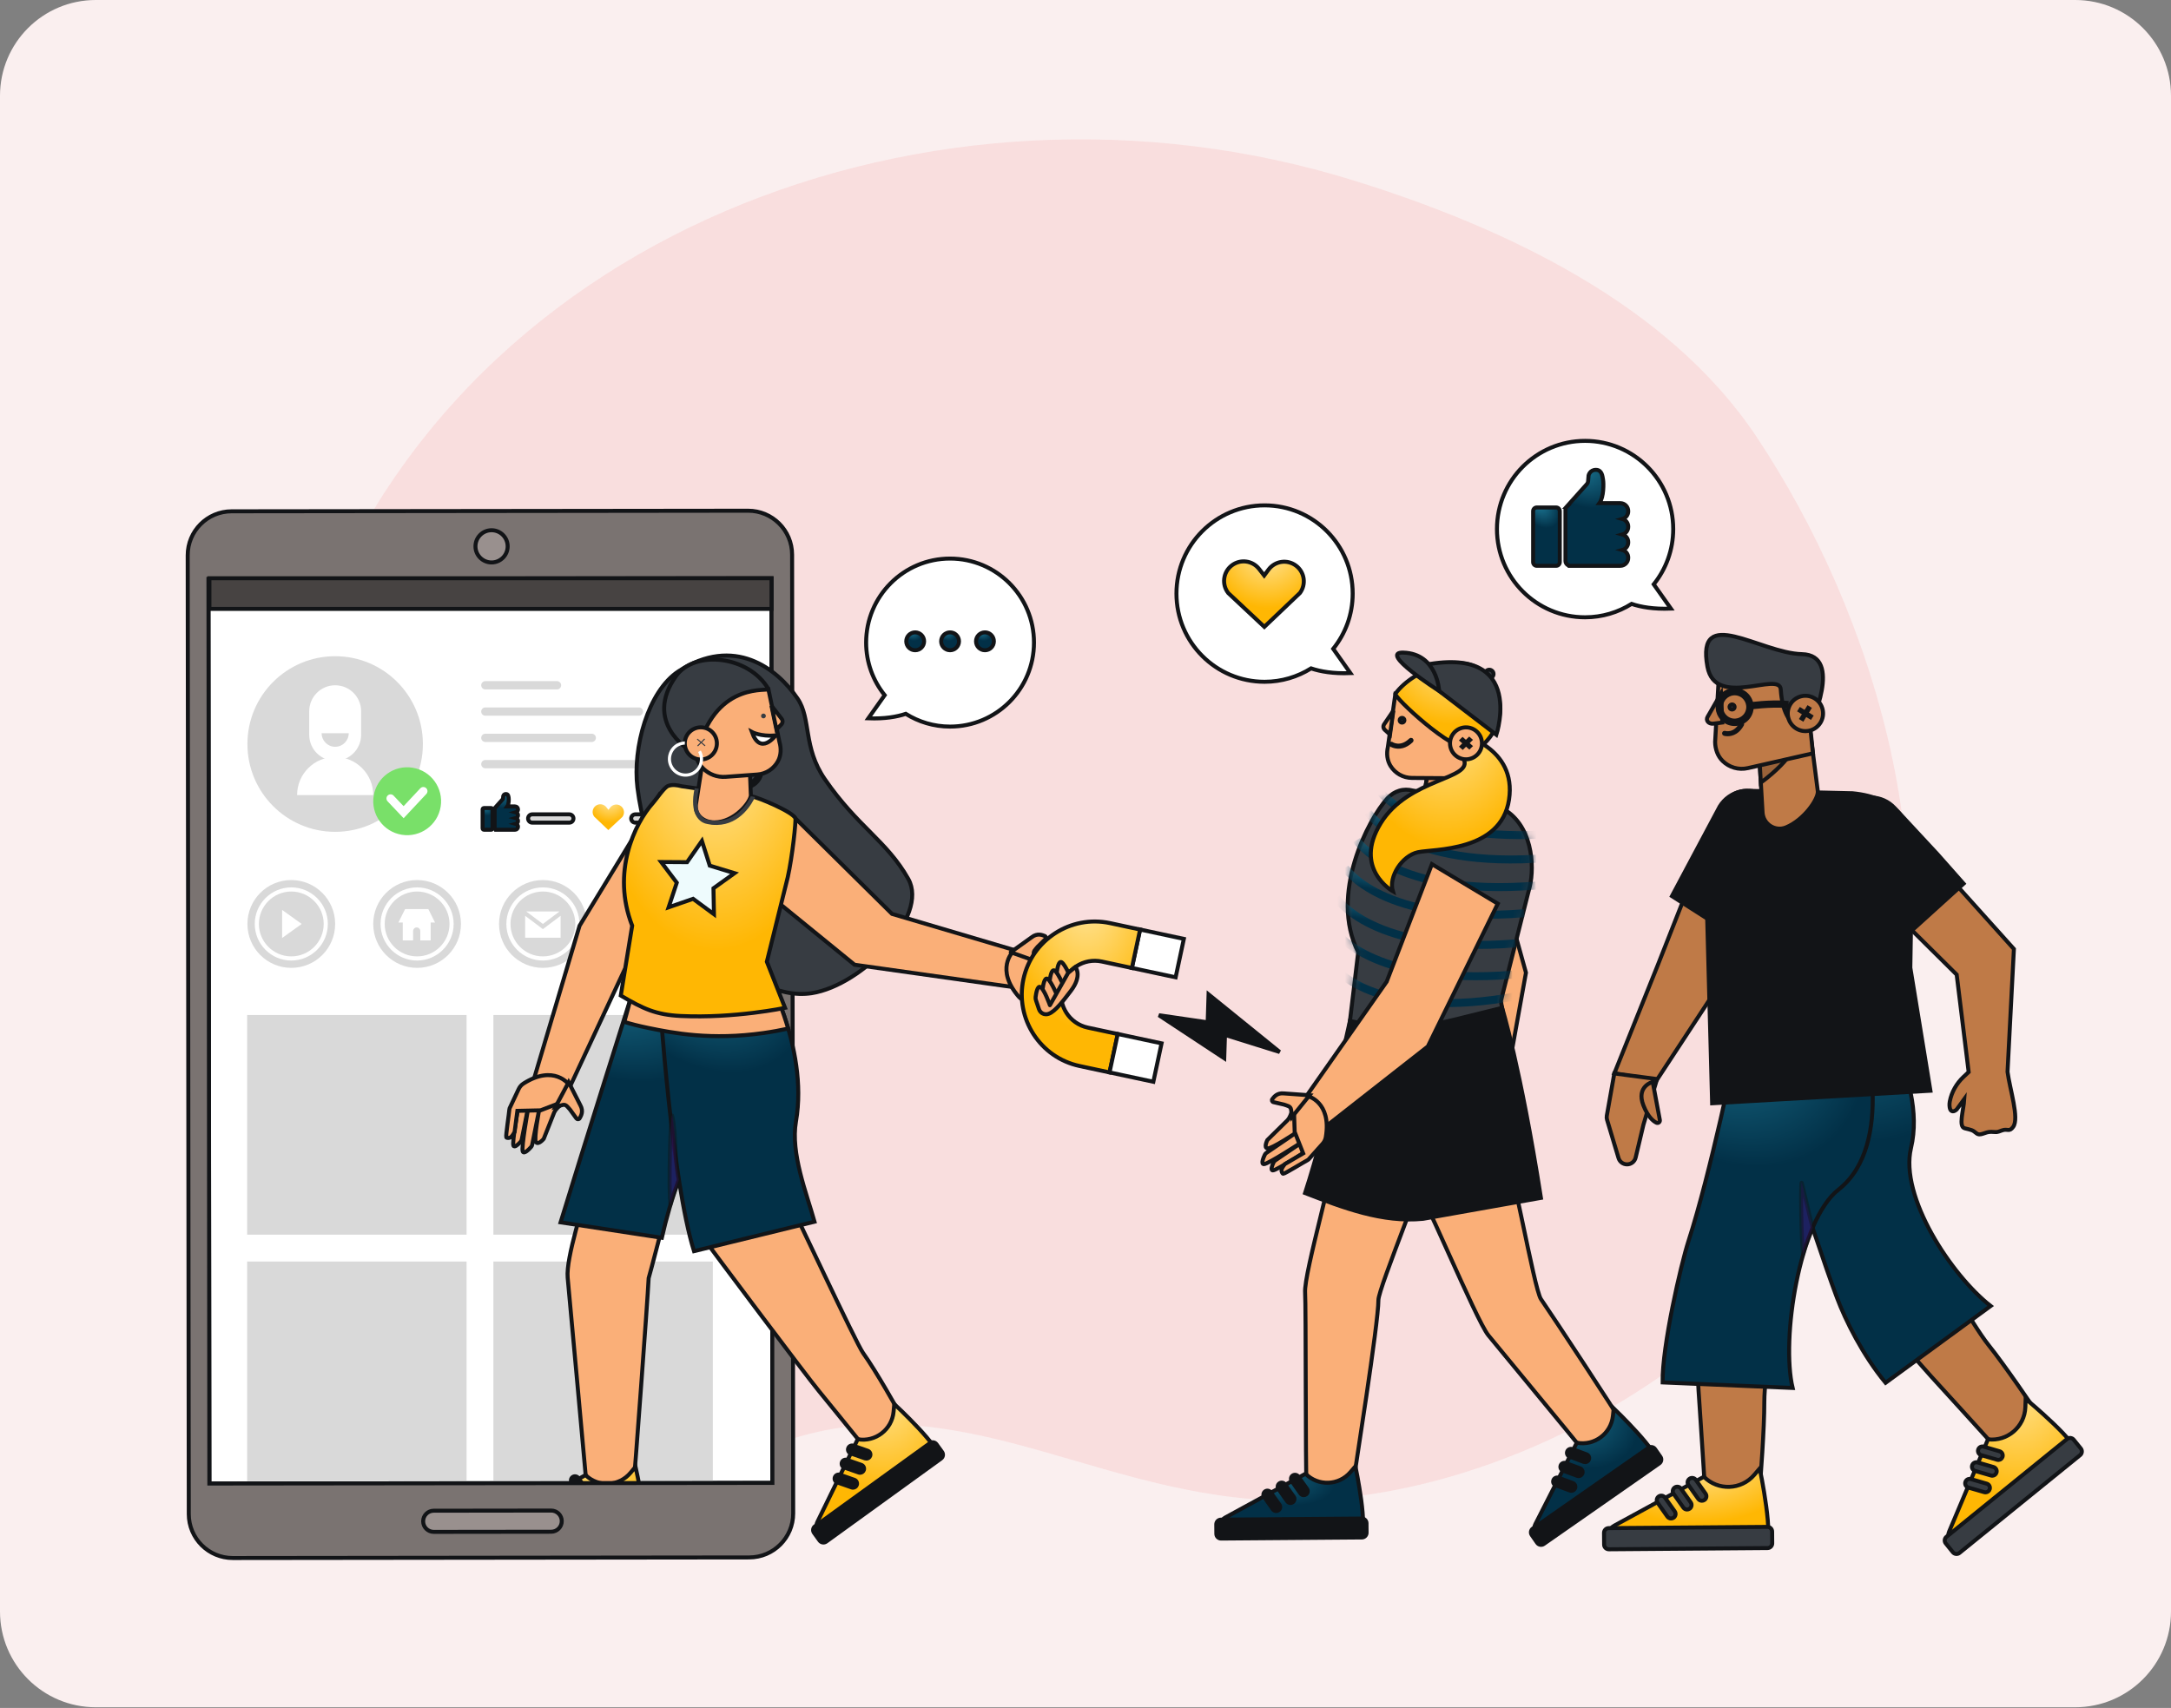 <svg width="272" height="214" viewBox="0 0 272 214" fill="none" xmlns="http://www.w3.org/2000/svg">
<rect x="0" y="0" width="272" height="214" fill="#808080" stroke="none"/>
<path d="M0 12C0 5.373 5.373 0 12 0H260C266.627 0 272 5.373 272 12V201.917C272 208.544 266.627 213.917 260 213.917H12C5.373 213.917 0 208.544 0 201.917V12Z" fill="#FAEFEF"/>
<path opacity="0.3" d="M169.633 22.625C188.496 28.487 208.996 38.106 220.071 54.728C234.71 76.701 245.061 109.517 235.432 138.301C225.721 167.33 189.222 189.318 158.943 187.954C135.522 186.899 117.755 171.959 95.045 181.84C85.094 186.17 84.215 190.905 78.23 190.994C56.843 191.314 22.178 131.544 38.341 82.321C55.77 29.247 117.188 6.327 169.633 22.625Z" fill="#F8B4B4"/>
<path d="M96.657 72.457L26.113 72.535L26.238 185.886L96.782 185.808L96.657 72.457Z" fill="white" stroke="#121417" stroke-width="0.5"/>
<path d="M58.457 127.182H30.965V154.702H58.457V127.182Z" fill="#D9D9D9"/>
<path d="M89.309 127.182H61.816V154.702H89.309V127.182Z" fill="#D9D9D9"/>
<path d="M58.457 158.065H30.965V185.586H58.457V158.065Z" fill="#D9D9D9"/>
<path d="M89.309 158.065H61.816V185.586H89.309V158.065Z" fill="#D9D9D9"/>
<path d="M36.496 121.272C39.531 121.272 41.991 118.809 41.991 115.77C41.991 112.732 39.531 110.269 36.496 110.269C33.461 110.269 31 112.732 31 115.77C31 118.809 33.461 121.272 36.496 121.272Z" fill="#D9D9D9"/>
<path d="M36.496 120.353C33.972 120.353 31.918 118.297 31.918 115.77C31.918 113.243 33.972 111.188 36.496 111.188C39.02 111.188 41.074 113.243 41.074 115.77C41.074 118.297 39.02 120.353 36.496 120.353ZM36.496 111.706C34.257 111.706 32.436 113.529 32.436 115.77C32.436 118.012 34.257 119.835 36.496 119.835C38.735 119.835 40.556 118.012 40.556 115.77C40.556 113.529 38.735 111.706 36.496 111.706Z" fill="white"/>
<path d="M52.257 121.272C55.293 121.272 57.753 118.809 57.753 115.77C57.753 112.732 55.293 110.269 52.257 110.269C49.222 110.269 46.762 112.732 46.762 115.77C46.762 118.809 49.222 121.272 52.257 121.272Z" fill="#D9D9D9"/>
<path d="M52.258 120.353C49.733 120.353 47.68 118.297 47.68 115.77C47.68 113.243 49.733 111.188 52.258 111.188C54.782 111.188 56.836 113.243 56.836 115.77C56.836 118.297 54.782 120.353 52.258 120.353ZM52.258 111.706C50.019 111.706 48.198 113.529 48.198 115.77C48.198 118.012 50.019 119.835 52.258 119.835C54.497 119.835 56.318 118.012 56.318 115.77C56.318 113.529 54.497 111.706 52.258 111.706Z" fill="white"/>
<path d="M68.019 121.272C71.054 121.272 73.515 118.809 73.515 115.77C73.515 112.732 71.054 110.269 68.019 110.269C64.984 110.269 62.523 112.732 62.523 115.77C62.523 118.809 64.984 121.272 68.019 121.272Z" fill="#D9D9D9"/>
<path d="M68.019 120.353C65.495 120.353 63.441 118.297 63.441 115.77C63.441 113.243 65.495 111.188 68.019 111.188C70.544 111.188 72.597 113.243 72.597 115.77C72.597 118.297 70.544 120.353 68.019 120.353ZM68.019 111.706C65.78 111.706 63.959 113.529 63.959 115.77C63.959 118.012 65.78 119.835 68.019 119.835C70.258 119.835 72.08 118.012 72.08 115.77C72.08 113.529 70.258 111.706 68.019 111.706Z" fill="white"/>
<path d="M83.781 121.272C86.816 121.272 89.277 118.809 89.277 115.77C89.277 112.732 86.816 110.269 83.781 110.269C80.746 110.269 78.285 112.732 78.285 115.77C78.285 118.809 80.746 121.272 83.781 121.272Z" fill="#D9D9D9"/>
<path d="M83.781 120.353C81.257 120.353 79.203 118.297 79.203 115.77C79.203 113.243 81.257 111.188 83.781 111.188C86.305 111.188 88.359 113.243 88.359 115.77C88.359 118.297 86.305 120.353 83.781 120.353ZM83.781 111.706C81.542 111.706 79.721 113.529 79.721 115.77C79.721 118.012 81.542 119.835 83.781 119.835C86.02 119.835 87.841 118.012 87.841 115.77C87.841 113.529 86.02 111.706 83.781 111.706Z" fill="white"/>
<path d="M35.348 114.013V117.527L37.799 115.77L35.348 114.013Z" fill="white"/>
<path d="M53.957 115.396H50.461V117.829H53.957V115.396Z" fill="white"/>
<path d="M54.504 115.591H49.914L50.754 113.906H53.664L54.504 115.591Z" fill="white"/>
<path d="M52.658 117.829H51.758V116.657C51.758 116.409 51.959 116.207 52.208 116.207C52.456 116.207 52.658 116.409 52.658 116.657V117.829Z" fill="#D9D9D9"/>
<path d="M76.213 104.006L74.448 102.324C74.125 101.901 74.205 101.295 74.628 100.971C75.051 100.647 75.656 100.728 75.979 101.151L76.229 101.476L76.443 101.191C76.764 100.765 77.367 100.679 77.793 101C78.219 101.32 78.303 101.925 77.984 102.351L76.213 104.006Z" fill="url(#paint0_radial_1107_13575)"/>
<path d="M68.017 116.419L65.797 114.748V117.494H70.237V114.748L68.017 116.419Z" fill="white"/>
<path d="M70.101 114.202H65.93L68.016 115.77L70.101 114.202Z" fill="white"/>
<path d="M41.991 104.228C35.921 104.228 31 99.302 31 93.225C31 87.148 35.921 82.222 41.991 82.222C48.062 82.222 52.983 87.148 52.983 93.225C52.983 99.302 48.062 104.228 41.991 104.228Z" fill="#D9D9D9"/>
<path d="M46.763 99.622C46.763 96.985 44.627 94.847 41.993 94.847C39.358 94.847 37.223 96.985 37.223 99.622H46.763Z" fill="white"/>
<path d="M41.993 95.326C40.197 95.326 38.742 93.869 38.742 92.072V89.119C38.742 87.321 40.198 85.864 41.993 85.864C43.789 85.864 45.245 87.321 45.245 89.119V92.072C45.245 93.869 43.789 95.326 41.993 95.326Z" fill="white"/>
<path d="M40.297 91.872C40.297 92.81 41.057 93.571 41.994 93.571C42.932 93.571 43.691 92.81 43.691 91.872H40.297Z" fill="#D9D9D9"/>
<path d="M55.209 101.074C55.585 98.755 54.011 96.569 51.694 96.193C49.377 95.816 47.194 97.391 46.818 99.711C46.442 102.031 48.015 104.216 50.332 104.593C52.649 104.969 54.833 103.394 55.209 101.074Z" fill="#79E069"/>
<path d="M50.569 102.522L48.56 100.405C48.363 100.197 48.372 99.869 48.579 99.672C48.787 99.476 49.114 99.483 49.312 99.691L50.565 101.011L52.66 98.774C52.856 98.565 53.183 98.554 53.392 98.75C53.601 98.945 53.612 99.273 53.416 99.483L50.569 102.522Z" fill="white"/>
<path d="M69.786 86.382H60.807C60.521 86.382 60.289 86.15 60.289 85.864C60.289 85.578 60.521 85.346 60.807 85.346H69.786C70.072 85.346 70.304 85.578 70.304 85.864C70.304 86.15 70.072 86.382 69.786 86.382Z" fill="#D9D9D9"/>
<path d="M80.051 89.676H60.807C60.521 89.676 60.289 89.444 60.289 89.158C60.289 88.872 60.521 88.64 60.807 88.64H80.051C80.337 88.64 80.569 88.872 80.569 89.158C80.569 89.445 80.337 89.676 80.051 89.676Z" fill="#D9D9D9"/>
<path d="M74.143 92.971H60.807C60.521 92.971 60.289 92.738 60.289 92.452C60.289 92.166 60.521 91.934 60.807 91.934H74.143C74.429 91.934 74.661 92.166 74.661 92.452C74.661 92.739 74.429 92.971 74.143 92.971Z" fill="#D9D9D9"/>
<path d="M80.051 96.265H60.807C60.521 96.265 60.289 96.032 60.289 95.746C60.289 95.46 60.521 95.228 60.807 95.228H80.051C80.337 95.228 80.569 95.461 80.569 95.746C80.569 96.033 80.337 96.265 80.051 96.265Z" fill="#D9D9D9"/>
<path d="M84.247 103.074H79.6C79.314 103.074 79.082 102.842 79.082 102.556C79.082 102.27 79.314 102.038 79.6 102.038H84.247C84.533 102.038 84.765 102.27 84.765 102.556C84.765 102.842 84.533 103.074 84.247 103.074Z" fill="#D9D9D9" stroke="#121417" stroke-width="0.5"/>
<path d="M81.269 160.151C81.129 163.08 79.521 184.603 79.418 185.661C79.337 186.498 73.54 186.666 73.509 186.296C73.337 184.229 71.258 161.571 71.122 160.09C70.892 157.589 73.129 150.988 74.038 147.254L83.882 149.178C83.522 152.103 81.269 160.151 81.269 160.151Z" fill="#FAAF78" stroke="#121417" stroke-width="0.5"/>
<path d="M73.357 184.822L63.352 190.498C62.283 191.105 62.742 192.739 63.97 192.699L80.293 192.259C81.528 192.18 79.626 183.778 79.626 183.778L79.013 184.518C77.577 186.251 74.97 186.391 73.357 184.822Z" fill="url(#paint1_radial_1107_13575)" stroke="#121417" stroke-width="0.5"/>
<path d="M62.219 191.39L62.249 192.593C62.257 192.919 62.527 193.177 62.853 193.169L80.599 192.729C80.925 192.722 81.182 192.451 81.174 192.125L81.144 190.922C81.136 190.596 80.866 190.338 80.54 190.346L62.794 190.785C62.468 190.793 62.211 191.064 62.219 191.39Z" fill="#121417" stroke="#121417" stroke-width="0.5"/>
<path d="M73.174 187.527C73.275 187.525 73.377 187.493 73.465 187.428C73.691 187.262 73.739 186.944 73.573 186.719L72.447 185.184C72.281 184.958 71.964 184.908 71.738 185.075C71.512 185.241 71.464 185.559 71.629 185.784L72.756 187.319C72.857 187.458 73.016 187.529 73.174 187.527Z" fill="#121417" stroke="#121417" stroke-width="0.5"/>
<path d="M71.521 188.541C71.623 188.54 71.724 188.508 71.812 188.442C72.038 188.276 72.086 187.959 71.921 187.734L70.794 186.198C70.629 185.972 70.311 185.923 70.086 186.09C69.86 186.256 69.812 186.574 69.977 186.799L71.104 188.334C71.205 188.472 71.362 188.544 71.521 188.541Z" fill="#121417" stroke="#121417" stroke-width="0.5"/>
<path d="M69.737 189.582C69.838 189.58 69.94 189.548 70.027 189.483C70.253 189.318 70.301 189 70.136 188.774L69.009 187.239C68.844 187.013 68.526 186.963 68.301 187.13C68.075 187.296 68.027 187.614 68.192 187.839L69.319 189.375C69.42 189.513 69.578 189.585 69.737 189.582Z" fill="#121417" stroke="#121417" stroke-width="0.5"/>
<path d="M79.132 124.718L93.632 121.787C93.632 121.787 95.386 136.534 87.954 142.564C86.066 144.095 83.959 150.439 82.92 155.092L70.234 153.156C72.953 144.242 79.132 124.718 79.132 124.718Z" fill="url(#paint2_radial_1107_13575)" stroke="#121417" stroke-width="0.5"/>
<path d="M93.727 63.991L29.015 64.065C25.974 64.069 23.512 66.54 23.516 69.585L23.652 189.713C23.655 192.757 26.124 195.222 29.166 195.218L93.877 195.144C96.918 195.14 99.38 192.669 99.377 189.625L99.241 69.496C99.236 66.453 96.768 63.988 93.727 63.991ZM96.774 185.804L26.229 185.885L26.116 72.535L96.66 72.454L96.774 185.804Z" fill="#7A7371" stroke="#121417" stroke-width="0.5"/>
<path d="M69.06 191.923L54.342 191.941C53.611 191.942 53.017 191.349 53.016 190.617C53.015 189.884 53.607 189.289 54.339 189.289L69.056 189.27C69.788 189.269 70.382 189.862 70.383 190.595C70.384 191.327 69.792 191.922 69.06 191.923Z" fill="#99908E" stroke="#121417" stroke-width="0.5"/>
<path d="M63.604 68.453C63.606 69.568 62.704 70.473 61.59 70.475C60.476 70.475 59.572 69.573 59.57 68.458C59.569 67.343 60.471 66.438 61.585 66.436C62.699 66.435 63.603 67.338 63.604 68.453Z" fill="#99908E" stroke="#121417" stroke-width="0.5"/>
<path d="M96.662 72.453H26.238V76.294H96.662V72.453Z" fill="#474342" stroke="#121417" stroke-width="0.5"/>
<path d="M85.022 84.103C81.178 86.604 79.245 93.73 79.864 98.685C81.798 114.171 93.524 125.711 101.699 124.443C108.043 123.459 116.42 114.79 113.799 110.132C111.118 105.367 107.441 103.604 103.331 97.617C100.595 93.631 101.636 90.049 99.934 87.54C97.351 83.731 91.951 79.594 85.022 84.103Z" fill="#373C42" stroke="#121417" stroke-width="0.5"/>
<path d="M127.407 123.749L127.499 119.164L111.757 114.509L99.646 102.533L93.551 109.87L107.064 120.878L127.407 123.749Z" fill="#FAAF78" stroke="#121417" stroke-width="0.5"/>
<path d="M130.636 122.27L129.067 119.502L126.909 119.246C126.909 119.246 124.658 121.455 127.636 124.885C127.841 125.121 128.112 125.294 128.412 125.384L130.636 122.27Z" fill="#FAAF78" stroke="#121417" stroke-width="0.5"/>
<path d="M129.94 120.489L129.552 119.615C129.394 119.211 129.732 118.973 129.999 118.629L130.971 117.674C131.095 117.552 131.056 117.34 130.894 117.276C130.581 117.152 129.961 116.894 129.276 117.423L126.633 119.313L129.94 120.489Z" fill="#FAAF78" stroke="#121417" stroke-width="0.5" stroke-linejoin="round"/>
<path d="M66.746 135.703L71.261 136.478L78.206 121.588L87.944 105.626L82.597 99.601L72.612 115.995L66.746 135.703Z" fill="#FAAF78" stroke="#121417" stroke-width="0.5"/>
<path d="M66.149 138.865L65.369 142.765C65.345 142.882 65.292 142.991 65.212 143.079C64.973 143.344 64.456 143.861 64.323 143.537C64.148 143.11 64.909 138.878 64.909 138.878" fill="#FAAF78"/>
<path d="M66.149 138.865L65.369 142.765C65.345 142.882 65.292 142.991 65.212 143.079C64.973 143.344 64.456 143.861 64.323 143.537C64.148 143.11 64.909 138.878 64.909 138.878" stroke="#121417" stroke-width="0.5"/>
<path d="M70.697 137.982L69.811 138.854C69.654 139.008 69.526 139.189 69.433 139.388L68.121 142.697C68.121 142.697 67.429 143.52 67.144 143.1C66.859 142.679 67.573 138.947 67.573 138.947L66.672 143.451C66.653 143.546 66.611 143.633 66.547 143.705C66.299 143.987 65.651 144.665 65.491 144.274C65.291 143.788 66.16 138.96 66.16 138.96" fill="#FAAF78"/>
<path d="M70.697 137.982L69.811 138.854C69.654 139.008 69.526 139.189 69.433 139.388L68.121 142.697C68.121 142.697 67.429 143.52 67.144 143.1C66.859 142.679 67.573 138.947 67.573 138.947L66.672 143.451C66.653 143.546 66.611 143.633 66.547 143.705C66.299 143.987 65.651 144.665 65.491 144.274C65.291 143.788 66.16 138.96 66.16 138.96" stroke="#121417" stroke-width="0.5"/>
<path d="M63.96 142.512C64.128 142.404 64.31 142.146 64.474 141.828L64.82 139.188L67.727 139.122L70.695 137.982L71.269 135.884C71.269 135.884 69.423 133.326 65.59 135.763C65.326 135.931 65.116 136.173 64.982 136.457L63.843 138.876C63.827 138.927 63.817 138.978 63.814 139.031C63.775 139.56 63.348 142.307 63.428 142.502C63.474 142.613 63.806 142.61 63.96 142.512Z" fill="#FAAF78" stroke="#121417" stroke-width="0.5"/>
<path d="M69.59 138.698L70.511 138.444C70.934 138.347 71.119 138.718 71.418 139.033L72.217 140.138C72.319 140.279 72.535 140.272 72.622 140.12C72.79 139.83 73.138 139.255 72.717 138.497L71.244 135.599L69.59 138.698Z" fill="#FAAF78" stroke="#121417" stroke-width="0.5"/>
<path d="M94.231 94.517L94.049 94.866C94.939 95.328 95.288 96.424 94.829 97.312C94.369 98.199 93.273 98.545 92.384 98.084C91.953 97.86 91.635 97.483 91.487 97.02C91.341 96.559 91.382 96.068 91.604 95.639C91.734 95.388 91.923 95.175 92.15 95.01C92.069 94.906 91.998 94.795 91.939 94.678C91.654 94.88 91.417 95.144 91.255 95.457C90.984 95.98 90.934 96.578 91.113 97.14C91.292 97.702 91.679 98.161 92.203 98.433C92.751 98.717 93.363 98.749 93.907 98.571C94.437 98.398 94.901 98.026 95.178 97.493C95.737 96.413 95.312 95.079 94.231 94.517Z" fill="white" stroke="#121417" stroke-width="0.5"/>
<path d="M108.127 169.516C109.832 171.901 112.414 176.534 112.927 177.466C113.333 178.202 108.654 181.752 108.419 181.464C107.11 179.856 103.552 175.445 102.603 174.3C101.001 172.368 89.755 157.354 87.953 154.906L98.225 149.187C99.581 151.804 107.236 168.268 108.127 169.516Z" fill="#FAAF78" stroke="#121417" stroke-width="0.5"/>
<path d="M107.462 180.334L102.415 190.679C101.876 191.784 103.178 192.872 104.168 192.144L117.383 182.543C118.357 181.779 112.043 175.925 112.043 175.925L111.955 176.883C111.75 179.125 109.678 180.715 107.462 180.334Z" fill="url(#paint3_radial_1107_13575)" stroke="#121417" stroke-width="0.5"/>
<path d="M101.983 192.056L102.687 193.032C102.877 193.296 103.246 193.355 103.51 193.165L117.9 182.758C118.164 182.567 118.223 182.199 118.033 181.934L117.328 180.958C117.138 180.694 116.769 180.634 116.505 180.825L102.116 191.232C101.851 191.423 101.792 191.792 101.983 192.056Z" fill="#121417" stroke="#121417" stroke-width="0.5"/>
<path d="M108.553 182.762C108.76 182.759 108.951 182.629 109.023 182.423C109.116 182.158 108.977 181.868 108.713 181.776L106.917 181.147C106.653 181.055 106.363 181.194 106.271 181.458C106.178 181.723 106.317 182.012 106.582 182.105L108.378 182.734C108.435 182.754 108.495 182.763 108.553 182.762Z" fill="#121417" stroke="#121417" stroke-width="0.5"/>
<path d="M107.762 184.536C107.968 184.532 108.159 184.402 108.231 184.196C108.324 183.931 108.184 183.642 107.92 183.549L106.124 182.921C105.859 182.829 105.57 182.968 105.478 183.232C105.385 183.497 105.525 183.786 105.789 183.879L107.585 184.507C107.644 184.528 107.703 184.537 107.762 184.536Z" fill="#121417" stroke="#121417" stroke-width="0.5"/>
<path d="M106.879 186.403C107.085 186.4 107.277 186.27 107.349 186.063C107.441 185.799 107.302 185.51 107.038 185.417L105.241 184.788C104.977 184.696 104.688 184.836 104.595 185.1C104.503 185.364 104.642 185.654 104.906 185.747L106.703 186.375C106.761 186.396 106.82 186.405 106.879 186.403Z" fill="#121417" stroke="#121417" stroke-width="0.5"/>
<path d="M82.664 125.372L95.516 121.061C95.516 121.061 101.368 131.084 99.725 140.519C99.032 144.502 101.053 149.522 102.049 153.077L86.952 156.768C84.161 147.877 82.664 125.372 82.664 125.372Z" fill="url(#paint4_radial_1107_13575)" stroke="#121417" stroke-width="0.5"/>
<path d="M78.219 128.044C78.781 126.002 79.132 124.718 79.132 124.718L92.923 121.93L95.514 121.061C95.514 121.061 97.418 124.325 98.748 128.878C97.811 129.084 96.789 129.275 95.687 129.432C89.098 130.37 84.339 129.439 81.211 128.796C79.981 128.543 79.007 128.29 78.219 128.044Z" fill="#FAAF78" stroke="#121417" stroke-width="0.5"/>
<path d="M85.411 98.517L94.198 99.792C95.014 99.91 99.377 101.754 99.648 102.533C99.749 102.824 99.273 107.363 98.691 109.936L96.077 120.502L98.357 126.282C98.357 126.282 92.041 127.62 85.302 127.302C82.167 127.155 80.55 126.378 77.777 124.741L79.203 115.986C76.61 109.316 79.46 103.223 81.837 100.576C82.287 100.075 83.213 98.638 83.734 98.464C84.287 98.278 84.844 98.379 85.411 98.517Z" fill="url(#paint5_radial_1107_13575)" stroke="#121417" stroke-width="0.5"/>
<path d="M93.752 91.694L94.073 99.665C94.002 100.526 92.024 103.026 89.522 103.043C88.15 103.052 86.989 102.106 87.201 100.749L88.152 94.659L93.752 91.694Z" fill="#FAAF78" stroke="#121417" stroke-width="0.5"/>
<path d="M87.029 93.59C86.956 95.748 88.768 97.493 90.92 97.335L94.874 97.046C96.009 96.967 96.964 96.306 97.47 95.374C97.865 94.644 97.891 93.769 97.657 92.973L96.262 86.314L87.381 83.315L87.029 93.59Z" fill="#FAAF78" stroke="#121417" stroke-width="0.5"/>
<path d="M96.26 86.314C96.502 86.723 89.887 85.214 87.531 93.689L86.318 93.948C86.318 93.948 80.594 90.481 84.685 84.723C87.037 81.413 93.795 82.137 96.26 86.314Z" fill="#373C42" stroke="#121417" stroke-width="0.5"/>
<path d="M86.306 94.492C87.047 95.321 88.319 95.391 89.148 94.649C89.976 93.907 90.046 92.634 89.305 91.804C88.564 90.976 87.291 90.905 86.463 91.647C85.635 92.389 85.565 93.663 86.306 94.492Z" fill="#FAAF78" stroke="#121417" stroke-width="0.5"/>
<path d="M87.808 94.037L87.464 94.228C87.949 95.105 87.633 96.212 86.76 96.696C85.886 97.179 84.782 96.859 84.297 95.983C84.062 95.557 84.006 95.067 84.139 94.601C84.272 94.135 84.578 93.749 85.001 93.515C85.249 93.378 85.524 93.305 85.804 93.294C85.794 93.163 85.796 93.032 85.812 92.901C85.463 92.912 85.119 93.001 84.811 93.171C84.296 93.456 83.923 93.925 83.762 94.493C83.6 95.06 83.668 95.657 83.954 96.173C84.253 96.714 84.745 97.08 85.296 97.234C85.833 97.384 86.427 97.331 86.951 97.041C88.013 96.451 88.397 95.104 87.808 94.037Z" fill="white"/>
<path d="M88.296 93.5L87.305 92.646L87.397 92.553L88.387 93.407L88.296 93.5Z" fill="#373C42"/>
<path d="M87.455 93.515L87.352 93.426L88.236 92.538L88.339 92.627L87.455 93.515Z" fill="#373C42"/>
<path d="M95.352 89.729C95.364 89.894 95.507 90.019 95.672 90.008C95.838 89.996 95.963 89.853 95.951 89.687C95.94 89.522 95.796 89.396 95.631 89.408C95.466 89.419 95.341 89.563 95.352 89.729Z" fill="#373C42"/>
<path d="M96.656 88.43L97.931 90.067C98.096 90.279 98.079 90.58 97.893 90.773L97.279 91.405L96.656 88.43Z" fill="#FAAF78" stroke="#121417" stroke-width="0.5"/>
<path opacity="0.43" d="M84.006 150.955C83.728 149.373 84.016 139.075 84.207 139.794C84.705 141.667 84.558 146.019 85.056 147.821C84.645 149.129 84.367 149.455 84.006 150.955Z" fill="#430F82" stroke="#121417" stroke-width="0.5"/>
<path d="M94.199 91.722C94.199 91.722 95.272 92.301 97.163 92.162C97.163 92.162 95.267 94.739 94.199 91.722Z" fill="white" stroke="#121417" stroke-width="0.5"/>
<path d="M89.832 103.365C92.802 103.315 94.253 100.617 94.601 99.864C94.468 99.839 94.334 99.812 94.199 99.792L94.067 99.773C93.621 100.712 91.977 103.515 88.546 102.692C88.515 102.685 88.08 102.593 87.743 102.068C87.434 101.584 87.165 100.624 87.551 98.827L87.031 98.752C86.693 100.339 86.784 101.56 87.316 102.371C87.78 103.08 88.412 103.2 88.439 103.205C88.936 103.324 89.4 103.373 89.832 103.365Z" fill="#373C42"/>
<path d="M145.199 127.205L153.382 132.598L153.476 129.672L160.328 131.813L151.419 124.597L151.307 128.099L145.199 127.205Z" fill="#121417" stroke="#121417" stroke-width="0.5"/>
<path d="M142.832 116.467L141.805 121.281L147.294 122.455L148.322 117.641L142.832 116.467Z" fill="white" stroke="#121417" stroke-width="0.5"/>
<path d="M139.017 134.374L135.249 133.567C130.319 132.512 127.165 127.638 128.219 122.702C129.273 117.767 134.14 114.61 139.073 115.664L142.841 116.471L141.813 121.285L138.045 120.478C135.768 119.991 133.515 121.45 133.028 123.731C132.541 126.013 133.998 128.265 136.277 128.754L140.046 129.56L139.017 134.374Z" fill="url(#paint6_radial_1107_13575)" stroke="#121417" stroke-width="0.5"/>
<path d="M140.039 129.555L139.012 134.369L144.501 135.543L145.529 130.73L140.039 129.555Z" fill="white" stroke="#121417" stroke-width="0.5"/>
<path d="M133.108 124.167L132.468 122.274C132.407 122.132 132.386 121.974 132.406 121.813C132.466 121.332 132.637 120.351 133.012 120.571C133.505 120.861 134.405 123.082 134.405 123.082" fill="#FAAF78"/>
<path d="M133.108 124.167L132.468 122.274C132.407 122.132 132.386 121.974 132.406 121.813C132.466 121.332 132.637 120.351 133.012 120.571C133.505 120.861 134.405 123.082 134.405 123.082" stroke="#121417" stroke-width="0.5"/>
<path d="M132.221 125.203L131.581 123.311C131.521 123.169 131.499 123.01 131.519 122.849C131.579 122.369 131.75 121.388 132.126 121.608C132.619 121.897 133.519 124.118 133.519 124.118" fill="#FAAF78"/>
<path d="M132.221 125.203L131.581 123.311C131.521 123.169 131.499 123.01 131.519 122.849C131.579 122.369 131.75 121.388 132.126 121.608C132.619 121.897 133.519 124.118 133.519 124.118" stroke="#121417" stroke-width="0.5"/>
<path d="M131.338 126.238L130.698 124.346C130.638 124.204 130.616 124.046 130.636 123.884C130.696 123.404 130.867 122.423 131.242 122.643C131.735 122.933 132.636 125.154 132.636 125.154" fill="#FAAF78"/>
<path d="M131.338 126.238L130.698 124.346C130.638 124.204 130.616 124.046 130.636 123.884C130.696 123.404 130.867 122.423 131.242 122.643C131.735 122.933 132.636 125.154 132.636 125.154" stroke="#121417" stroke-width="0.5"/>
<path d="M131.541 125.95C131.541 125.95 130.849 123.969 130.356 123.679C129.98 123.459 129.81 124.44 129.749 124.921C129.729 125.082 129.751 125.24 129.811 125.382L130.169 126.441C130.339 126.945 130.853 127.207 131.365 127.037C132.224 126.75 133.246 125.347 134.161 124.16C135.653 122.224 134.731 121.162 134.731 121.162L133.823 121.903L131.541 125.95Z" fill="#FAAF78" stroke="#121417" stroke-width="0.5" stroke-linejoin="round"/>
<path d="M87.941 105.364L88.923 108.462L92.029 109.408L89.389 111.3L89.45 114.55L86.837 112.621L83.769 113.683L84.793 110.6L82.836 108.007L86.082 108.029L87.941 105.364Z" fill="#EEFBFD" stroke="#121417" stroke-width="0.5"/>
<path d="M71.329 103.074H66.682C66.396 103.074 66.164 102.842 66.164 102.556C66.164 102.27 66.396 102.038 66.682 102.038H71.329C71.615 102.038 71.847 102.27 71.847 102.556C71.847 102.842 71.615 103.074 71.329 103.074Z" fill="#D9D9D9" stroke="#121417" stroke-width="0.5"/>
<path d="M64.899 101.426V101.414C64.899 101.21 64.734 101.045 64.53 101.045H63.557C63.766 100.766 63.755 100.101 63.726 99.947C63.696 99.793 63.678 99.492 63.392 99.492C63.106 99.492 63.051 99.752 63.051 99.752L63.028 100.027C63.024 100.075 63.004 100.121 62.972 100.156L62.023 101.216C61.992 101.245 61.973 101.286 61.973 101.332V103.735C61.973 103.851 62.057 103.947 62.168 103.964V103.967H62.204H64.14H64.53C64.734 103.967 64.899 103.801 64.899 103.597V103.585C64.899 103.416 64.785 103.273 64.63 103.23C64.786 103.186 64.899 103.044 64.899 102.874V102.862C64.899 102.693 64.785 102.55 64.63 102.506C64.786 102.463 64.899 102.32 64.899 102.151V102.139C64.899 101.97 64.785 101.827 64.63 101.783C64.786 101.738 64.899 101.595 64.899 101.426Z" fill="url(#paint7_radial_1107_13575)" stroke="#121417" stroke-width="0.5"/>
<path d="M61.537 101.246H60.636C60.541 101.246 60.465 101.322 60.465 101.417V103.795C60.465 103.889 60.541 103.966 60.636 103.966H61.537C61.631 103.966 61.708 103.89 61.708 103.795V101.417C61.708 101.322 61.632 101.246 61.537 101.246Z" fill="url(#paint8_radial_1107_13575)" stroke="#121417" stroke-width="0.5"/>
<path d="M202.254 134.501L207.545 135.376L214.788 124.339L223.69 105.967L215.416 101.324L207.712 120.895L202.254 134.501Z" fill="#BF7A47" stroke="#121417" stroke-width="0.5"/>
<path d="M222.429 100.508L221.121 99.7C219.191 98.505 216.659 99.104 215.467 101.037L209.473 112.279L217.698 117.528L223.765 106.169C224.957 104.236 224.359 101.702 222.429 100.508Z" fill="#121417" stroke="#121417" stroke-width="0.5"/>
<path d="M249.145 168.537C251.143 171.029 254.801 176.385 255.415 177.368C255.9 178.144 250.452 181.818 250.18 181.519C248.659 179.849 244.524 175.264 243.422 174.076C241.563 172.07 239.396 169.609 237.289 167.054L244.727 161.65C246.359 164.415 248.1 167.233 249.145 168.537Z" fill="#BF7A47" stroke="#121417" stroke-width="0.5"/>
<path d="M249.071 180.346L244.201 191.905C243.681 193.139 245.162 194.245 246.196 193.394L259.997 182.153C261.011 181.264 253.79 175.274 253.79 175.274L253.752 176.321C253.663 178.774 251.505 180.629 249.071 180.346Z" fill="url(#paint9_radial_1107_13575)" stroke="#121417" stroke-width="0.5"/>
<path d="M243.78 193.388L244.671 194.49C244.875 194.743 245.247 194.782 245.5 194.577L260.613 182.324C260.866 182.119 260.905 181.747 260.7 181.493L259.809 180.392C259.604 180.139 259.233 180.1 258.98 180.305L243.867 192.559C243.614 192.763 243.575 193.135 243.78 193.388Z" fill="#373C42" stroke="#121417" stroke-width="0.5"/>
<path d="M250.405 182.923C250.629 182.906 250.829 182.753 250.896 182.525C250.98 182.231 250.812 181.925 250.518 181.84L248.526 181.263C248.234 181.179 247.927 181.348 247.842 181.64C247.758 181.934 247.926 182.241 248.219 182.326L250.211 182.902C250.276 182.921 250.341 182.927 250.405 182.923Z" fill="#373C42" stroke="#121417" stroke-width="0.5"/>
<path d="M249.647 184.9C249.871 184.884 250.072 184.731 250.138 184.502C250.222 184.209 250.053 183.902 249.76 183.817L247.769 183.241C247.476 183.157 247.169 183.326 247.085 183.619C246.999 183.912 247.168 184.219 247.462 184.304L249.454 184.88C249.519 184.899 249.584 184.905 249.647 184.9Z" fill="#373C42" stroke="#121417" stroke-width="0.5"/>
<path d="M248.799 186.985C249.023 186.969 249.223 186.816 249.289 186.587C249.375 186.294 249.206 185.987 248.913 185.902L246.921 185.326C246.627 185.242 246.321 185.411 246.237 185.704C246.152 185.997 246.321 186.304 246.614 186.389L248.606 186.965C248.67 186.984 248.735 186.99 248.799 186.985Z" fill="#373C42" stroke="#121417" stroke-width="0.5"/>
<path d="M221.199 135.332L233.488 124.339C233.488 124.339 241.561 134.863 239.424 143.85C237.977 149.936 244.466 159.785 249.406 163.638L236.239 173.26C233.378 169.791 231.231 165.484 230.148 162.6C226.987 154.185 221.199 135.332 221.199 135.332Z" fill="url(#paint10_radial_1107_13575)" stroke="#121417" stroke-width="0.5"/>
<path d="M221.047 175.653C221.057 178.916 220.573 185.524 220.438 186.699C220.332 187.628 213.646 187.09 213.619 186.678C213.466 184.375 213.08 178.079 212.956 176.428C212.747 173.643 212.582 170.298 212.523 166.915L221.898 167.339C221.443 170.588 221.041 173.947 221.047 175.653Z" fill="#BF7A47" stroke="#121417" stroke-width="0.5"/>
<path d="M213.48 185.036L202.243 191.162C201.043 191.816 201.523 193.643 202.889 193.622L221.055 193.44C222.431 193.376 220.474 183.994 220.474 183.994L219.777 184.806C218.147 186.706 215.245 186.812 213.48 185.036Z" fill="url(#paint11_radial_1107_13575)" stroke="#121417" stroke-width="0.5"/>
<path d="M200.965 192.066L200.976 193.538C200.979 193.864 201.245 194.126 201.571 194.123L221.454 193.969C221.779 193.966 222.041 193.7 222.038 193.374L222.027 191.902C222.024 191.576 221.758 191.314 221.433 191.316L201.55 191.471C201.225 191.473 200.963 191.74 200.965 192.066Z" fill="#373C42" stroke="#121417" stroke-width="0.5"/>
<path d="M213.226 188.041C213.339 188.041 213.453 188.008 213.552 187.937C213.806 187.757 213.866 187.405 213.686 187.151L212.462 185.422C212.282 185.167 211.93 185.106 211.676 185.288C211.421 185.468 211.361 185.82 211.542 186.074L212.766 187.803C212.876 187.959 213.049 188.041 213.226 188.041Z" fill="#373C42" stroke="#121417" stroke-width="0.5"/>
<path d="M211.367 189.139C211.48 189.139 211.594 189.105 211.692 189.035C211.947 188.855 212.007 188.502 211.827 188.248L210.603 186.519C210.423 186.265 210.071 186.204 209.816 186.385C209.562 186.565 209.502 186.917 209.682 187.172L210.907 188.901C211.016 189.056 211.19 189.139 211.367 189.139Z" fill="#373C42" stroke="#121417" stroke-width="0.5"/>
<path d="M209.364 190.263C209.476 190.263 209.59 190.229 209.689 190.159C209.943 189.979 210.004 189.627 209.823 189.372L208.599 187.643C208.419 187.388 208.067 187.327 207.812 187.509C207.558 187.688 207.498 188.041 207.678 188.295L208.903 190.025C209.013 190.18 209.187 190.263 209.364 190.263Z" fill="#373C42" stroke="#121417" stroke-width="0.5"/>
<path d="M217.48 131.526L233.455 128.936C233.455 128.936 237.599 143.371 230.332 149.065C225.411 152.921 223.13 167.812 224.595 173.908L208.307 173.215C208.229 168.718 210.595 158.447 211.544 155.517C214.313 146.964 217.48 131.526 217.48 131.526Z" fill="url(#paint12_radial_1107_13575)" stroke="#121417" stroke-width="0.5"/>
<path opacity="0.43" d="M225.914 157.21C225.671 155.68 225.57 147.536 225.743 148.232C226.192 150.047 226.652 152.096 227.102 153.843C226.685 155.097 226.199 155.934 225.914 157.21Z" fill="#430F82" stroke="#121417" stroke-width="0.5"/>
<path d="M218.956 99.086L232.094 99.392C237.795 99.94 239.612 103.299 239.581 106.422L239.341 121.255L241.859 136.667L214.509 138.24L213.798 111.629C213.069 107.904 214.006 104.157 215.885 100.862C216.224 100.268 216.627 99.869 217.1 99.573C217.653 99.228 218.304 99.07 218.956 99.086Z" fill="#121417" stroke="#121417" stroke-width="0.5"/>
<path d="M226.871 92.273L227.747 99.121C227.868 100.034 226.072 102.716 223.766 103.67C222.413 104.229 220.914 103.266 220.828 101.803L220.445 95.241L226.871 92.273Z" fill="#BF7A47" stroke="#121417" stroke-width="0.5"/>
<path d="M220.61 98.068L220.441 95.111L225.068 91.691L225.125 92.88C225.125 92.88 224.803 94.94 220.61 98.068Z" fill="#996239" stroke="#121417" stroke-width="0.5"/>
<path d="M227.139 94.391L219 96.24C217.819 96.517 216.637 96.144 215.829 95.354C215.197 94.736 214.895 93.852 214.883 92.967L215.318 85.316L225.96 82.817L227.139 94.391Z" fill="#BF7A47" stroke="#121417" stroke-width="0.5"/>
<path d="M213.922 83.54C214.904 88.857 222.949 84.053 223.105 86.371C223.504 92.3 226.79 90.945 226.79 90.945C226.79 90.945 231.01 82.083 225.762 81.963C220.514 81.844 212.471 75.681 213.922 83.54Z" fill="#373C42" stroke="#121417" stroke-width="0.5"/>
<path d="M228.351 88.888C228.63 90.078 227.892 91.27 226.702 91.549C225.513 91.829 224.322 91.09 224.043 89.899C223.764 88.708 224.503 87.516 225.692 87.237C226.882 86.958 228.072 87.697 228.351 88.888Z" fill="#BF7A47" stroke="#121417" stroke-width="0.5"/>
<path d="M215.62 86.897L213.936 89.827C213.685 90.263 214.053 90.719 214.622 90.677L215.788 90.531L215.62 86.897Z" fill="#BF7A47" stroke="#121417" stroke-width="0.5"/>
<path d="M225.853 90.089L225.727 90.011L226.54 88.697L226.666 88.775L225.853 90.089Z" fill="#373C42" stroke="#121417" stroke-width="0.5"/>
<path d="M226.812 89.864L225.5 89.049L225.579 88.923L226.891 89.738L226.812 89.864Z" fill="#373C42" stroke="#121417" stroke-width="0.5"/>
<path d="M217.32 88.509C217.361 88.681 217.254 88.854 217.081 88.895C216.909 88.935 216.736 88.828 216.696 88.656C216.656 88.483 216.763 88.311 216.935 88.27C217.107 88.23 217.28 88.337 217.32 88.509Z" fill="#373C42" stroke="#121417" stroke-width="0.5"/>
<path d="M231.688 104.267L232.835 103.233C234.53 101.707 235.776 100.497 237.3 102.194L252.318 118.908L251.519 134.293C251.817 136.543 253.008 140.113 252.228 141.193C251.722 141.895 251.546 141.373 250.819 141.642C250.091 141.912 250.285 141.847 249.481 141.819C248.677 141.79 248.124 142.413 247.614 141.989C247.105 141.564 247.01 141.59 246.162 141.375C245.333 141.166 246.005 139.191 246.104 137.703L245.143 139.023C244.657 139.455 244.362 139.194 244.292 138.847C244.261 138.69 244.21 138.405 244.285 138.012C244.51 136.828 245.128 135.753 246.006 134.929L246.65 134.324L245.148 122.12L230.925 108.032C229.401 106.335 229.993 105.792 231.688 104.267Z" fill="#BF7A47" stroke="#121417" stroke-width="0.5"/>
<path d="M231.556 101.024L230.431 102.071C228.77 103.619 228.676 106.221 230.221 107.884L238.778 117.269L246.013 110.719L242.742 107.023L237.363 101.234C235.818 99.571 233.218 99.477 231.556 101.024Z" fill="#121417" stroke="#121417" stroke-width="0.5"/>
<path d="M217.431 91.712C217.718 91.529 218.011 91.238 218.263 90.778C218.281 90.746 218.269 90.706 218.237 90.688C218.205 90.67 218.165 90.682 218.147 90.714C217.334 92.193 216.136 91.84 216.086 91.824C216.051 91.814 216.014 91.833 216.003 91.867C215.992 91.902 216.011 91.939 216.046 91.95C216.056 91.954 216.73 92.156 217.431 91.712Z" fill="#373C42" stroke="#121417" stroke-width="0.5"/>
<path d="M216.343 90.477C215.445 90.008 214.981 88.947 215.292 87.946L215.293 87.945C215.643 86.821 216.842 86.192 217.966 86.543C219.085 86.889 219.718 88.094 219.368 89.219C219.017 90.343 217.818 90.973 216.694 90.622C216.571 90.584 216.454 90.535 216.343 90.477ZM215.7 88.072C215.42 88.973 215.925 89.933 216.822 90.214C217.72 90.495 218.68 89.991 218.961 89.091C219.241 88.192 218.735 87.229 217.838 86.95C216.94 86.67 215.98 87.173 215.7 88.072Z" fill="white" stroke="#121417" stroke-width="0.5"/>
<path d="M219.222 88.657L219.164 88.253C219.19 88.249 221.733 87.889 223.834 88.058L223.801 88.465C221.742 88.298 219.246 88.654 219.222 88.657Z" fill="white" stroke="#121417" stroke-width="0.5"/>
<path d="M209.633 66.293C209.633 60.188 204.69 55.24 198.592 55.24C192.494 55.24 187.551 60.188 187.551 66.293C187.551 72.397 192.494 77.345 198.592 77.345C200.734 77.345 202.727 76.725 204.42 75.668C205.577 76.056 207.179 76.344 209.345 76.259L207.193 73.215C208.717 71.32 209.633 68.915 209.633 66.293Z" fill="white" stroke="#121417" stroke-width="0.5"/>
<path d="M203.996 64.07V64.037C203.996 63.488 203.552 63.044 203.005 63.044H200.39C200.952 62.295 200.922 60.507 200.843 60.093C200.764 59.679 200.715 58.87 199.946 58.87C199.178 58.87 199.03 59.571 199.03 59.571L198.968 60.309C198.957 60.439 198.904 60.56 198.818 60.657L196.267 63.505H196.268C196.185 63.582 196.133 63.692 196.133 63.814V70.274C196.133 70.584 196.361 70.842 196.658 70.888V70.895H196.753H201.956H203.004C203.552 70.895 203.996 70.451 203.996 69.903V69.87C203.996 69.414 203.69 69.031 203.273 68.914C203.69 68.796 203.996 68.413 203.996 67.959V67.925C203.996 67.471 203.69 67.088 203.273 66.97C203.69 66.852 203.996 66.469 203.996 66.015V65.981C203.996 65.526 203.69 65.143 203.273 65.026C203.69 64.907 203.996 64.524 203.996 64.07Z" fill="url(#paint13_radial_1107_13575)" stroke="#121417" stroke-width="0.5"/>
<path d="M194.964 63.585H192.54C192.287 63.585 192.082 63.791 192.082 64.043V70.435C192.082 70.688 192.287 70.894 192.54 70.894H194.964C195.217 70.894 195.422 70.688 195.422 70.435V64.043C195.422 63.791 195.217 63.585 194.964 63.585Z" fill="url(#paint14_radial_1107_13575)" stroke="#121417" stroke-width="0.5"/>
<path d="M202.253 134.501L201.314 139.792C201.283 139.963 201.294 140.139 201.344 140.307L202.783 145.102C202.924 145.572 203.356 145.894 203.847 145.894C204.361 145.894 204.808 145.541 204.927 145.04L205.903 140.922L207.607 135.204L202.253 134.501Z" fill="#BF7A47" stroke="#121417" stroke-width="0.5"/>
<path d="M207.065 135.557L207.959 140.336C208.006 140.583 207.753 140.785 207.527 140.674C207.092 140.461 206.455 139.912 205.902 138.509C204.952 136.098 207.065 135.557 207.065 135.557Z" fill="#BF7A47" stroke="#121417" stroke-width="0.5"/>
<path d="M114.928 81.493C115.468 81.493 115.906 81.055 115.906 80.514C115.906 79.973 115.468 79.534 114.928 79.534C114.387 79.534 113.949 79.973 113.949 80.514C113.949 81.055 114.387 81.493 114.928 81.493Z" fill="#D9D9D9" stroke="#121417" stroke-width="0.5"/>
<path d="M108.516 80.514C108.516 74.701 113.223 69.988 119.03 69.988C124.837 69.988 129.545 74.701 129.545 80.514C129.545 86.327 124.837 91.04 119.03 91.04C116.991 91.04 115.093 90.448 113.481 89.442C112.378 89.811 110.852 90.086 108.79 90.005L110.839 87.105C109.388 85.301 108.516 83.011 108.516 80.514Z" fill="white" stroke="#121417" stroke-width="0.5"/>
<path d="M115.779 80.354C115.779 80.972 115.279 81.474 114.661 81.474C114.044 81.474 113.543 80.973 113.543 80.354C113.543 79.736 114.043 79.235 114.661 79.235C115.279 79.235 115.779 79.736 115.779 80.354Z" fill="url(#paint15_radial_1107_13575)" stroke="#121417" stroke-width="0.5"/>
<path d="M120.151 80.354C120.151 80.972 119.65 81.474 119.032 81.474C118.415 81.474 117.914 80.973 117.914 80.354C117.914 79.736 118.414 79.235 119.032 79.235C119.65 79.235 120.151 79.736 120.151 80.354Z" fill="url(#paint16_radial_1107_13575)" stroke="#121417" stroke-width="0.5"/>
<path d="M124.521 80.354C124.521 80.972 124.021 81.474 123.403 81.474C122.786 81.474 122.285 80.973 122.285 80.354C122.285 79.736 122.785 79.235 123.403 79.235C124.02 79.235 124.521 79.736 124.521 80.354Z" fill="url(#paint17_radial_1107_13575)" stroke="#121417" stroke-width="0.5"/>
<path d="M169.477 74.374C169.477 68.269 164.534 63.321 158.436 63.321C152.338 63.321 147.395 68.269 147.395 74.374C147.395 80.478 152.338 85.426 158.436 85.426C160.578 85.426 162.571 84.806 164.263 83.749C165.421 84.137 167.023 84.425 169.188 84.34L167.036 81.296C168.561 79.4 169.477 76.995 169.477 74.374Z" fill="white" stroke="#121417" stroke-width="0.5"/>
<path d="M158.407 78.544L153.881 74.304C153.049 73.235 153.24 71.693 154.307 70.86C155.376 70.027 156.915 70.218 157.747 71.286L158.388 72.109L158.928 71.377C159.733 70.288 161.267 70.057 162.357 70.863C163.446 71.668 163.676 73.205 162.871 74.295L158.407 78.544Z" fill="url(#paint18_radial_1107_13575)" stroke="#121417" stroke-width="0.5"/>
<path d="M188.181 138.526L183.974 136.777L181.941 119.244L176.391 104.476L185.844 102.678L191.185 121.875L188.181 138.526Z" fill="#FAAF78" stroke="#121417" stroke-width="0.5"/>
<path d="M187.008 141.503L185.595 145.196C185.553 145.308 185.54 145.427 185.56 145.544C185.62 145.894 185.781 146.603 186.065 146.401C186.438 146.135 188.043 142.172 188.043 142.172" fill="#FAAF78"/>
<path d="M187.008 141.503L185.595 145.196C185.553 145.308 185.54 145.427 185.56 145.544C185.62 145.894 185.781 146.603 186.065 146.401C186.438 146.135 188.043 142.172 188.043 142.172" stroke="#121417" stroke-width="0.5"/>
<path d="M183.652 138.344L183.935 139.547C183.985 139.76 183.997 139.981 183.97 140.198L183.316 143.677C183.316 143.677 183.461 144.737 183.924 144.534C184.387 144.332 185.767 140.815 185.767 140.815L184.135 145.08C184.101 145.17 184.09 145.266 184.105 145.361C184.165 145.73 184.349 146.643 184.691 146.401C185.117 146.098 186.948 141.578 186.948 141.578" fill="#FAAF78"/>
<path d="M183.652 138.344L183.935 139.547C183.985 139.76 183.997 139.981 183.97 140.198L183.316 143.677C183.316 143.677 183.461 144.737 183.924 144.534C184.387 144.332 185.767 140.815 185.767 140.815L184.135 145.08C184.101 145.17 184.09 145.266 184.105 145.361C184.165 145.73 184.349 146.643 184.691 146.401C185.117 146.098 186.948 141.578 186.948 141.578" stroke="#121417" stroke-width="0.5"/>
<path d="M186.91 145.732C186.826 145.552 186.81 145.238 186.841 144.883L187.952 142.48L185.543 140.879L183.652 138.343L184.283 136.273C184.283 136.273 187.192 135.105 189.121 139.191C189.255 139.472 189.302 139.788 189.265 140.098L188.939 142.737C188.925 142.788 188.906 142.836 188.881 142.883C188.632 143.348 187.534 145.885 187.364 146.006C187.266 146.075 186.988 145.896 186.91 145.732Z" fill="#FAAF78" stroke="#121417" stroke-width="0.5"/>
<path d="M184.202 139.532L183.562 138.829C183.259 138.523 182.906 138.736 182.487 138.842L181.23 139.346C181.069 139.41 180.892 139.29 180.899 139.116C180.911 138.782 180.924 138.114 181.68 137.701L184.456 136.048L184.202 139.532Z" fill="#FAAF78" stroke="#121417" stroke-width="0.5"/>
<path d="M193.061 162.774C194.716 165.174 202.539 177.078 203.033 178.012C203.423 178.751 198.712 182.202 198.483 181.912C197.208 180.292 187.389 168.456 186.465 167.302C184.905 165.354 178.141 148.906 176.391 146.441L188.042 142.172C189.347 144.796 192.196 161.519 193.061 162.774Z" fill="#FAAF78" stroke="#121417" stroke-width="0.5"/>
<path d="M197.553 180.772L192.361 190.972C191.807 192.061 193.082 193.166 194.079 192.459L207.379 183.136C208.361 182.392 202.182 176.466 202.182 176.466L202.079 177.417C201.837 179.642 199.75 181.189 197.553 180.772Z" fill="url(#paint19_radial_1107_13575)" stroke="#121417" stroke-width="0.5"/>
<path d="M191.911 192.337L192.591 193.313C192.777 193.581 193.145 193.647 193.411 193.46L207.888 183.361C208.155 183.174 208.221 182.806 208.035 182.539L207.355 181.563C207.168 181.295 206.801 181.229 206.534 181.416L192.057 191.515C191.79 191.701 191.724 192.069 191.911 192.337Z" fill="#121417" stroke="#121417" stroke-width="0.5"/>
<path d="M198.6 183.205C198.805 183.205 198.998 183.079 199.073 182.875C199.169 182.614 199.036 182.324 198.775 182.227L196.999 181.571C196.739 181.476 196.448 181.608 196.352 181.869C196.255 182.131 196.389 182.421 196.65 182.518L198.425 183.174C198.483 183.195 198.541 183.205 198.6 183.205Z" fill="#121417" stroke="#121417" stroke-width="0.5"/>
<path d="M197.78 184.954C197.985 184.954 198.178 184.828 198.253 184.624C198.349 184.363 198.216 184.073 197.954 183.976L196.179 183.321C195.918 183.225 195.627 183.358 195.531 183.62C195.435 183.881 195.569 184.171 195.83 184.268L197.605 184.923C197.663 184.945 197.722 184.954 197.78 184.954Z" fill="#121417" stroke="#121417" stroke-width="0.5"/>
<path d="M196.869 186.796C197.074 186.796 197.267 186.67 197.342 186.466C197.439 186.205 197.305 185.915 197.044 185.818L195.268 185.163C195.007 185.067 194.717 185.2 194.621 185.462C194.525 185.723 194.658 186.013 194.92 186.11L196.695 186.765C196.752 186.787 196.811 186.796 196.869 186.796Z" fill="#121417" stroke="#121417" stroke-width="0.5"/>
<path d="M172.697 162.904C172.706 165.82 169.701 184.544 169.581 185.595C169.486 186.425 163.719 186.494 163.694 186.125C163.558 184.067 163.625 163.465 163.514 161.99C163.327 159.5 167.607 145.226 167.556 142.203L179.613 142.919C179.206 145.821 172.692 161.379 172.697 162.904Z" fill="#FAAF78" stroke="#121417" stroke-width="0.5"/>
<path d="M163.569 184.657L153.526 190.133C152.454 190.718 152.882 192.35 154.103 192.332L170.339 192.169C171.569 192.112 169.82 183.726 169.82 183.726L169.197 184.451C167.741 186.15 165.147 186.245 163.569 184.657Z" fill="url(#paint20_radial_1107_13575)" stroke="#121417" stroke-width="0.5"/>
<path d="M152.383 191.003L152.392 192.194C152.395 192.52 152.661 192.782 152.987 192.779L170.632 192.642C170.957 192.64 171.219 192.374 171.217 192.047L171.208 190.857C171.205 190.531 170.939 190.269 170.613 190.271L152.968 190.409C152.642 190.411 152.38 190.678 152.383 191.003Z" fill="#121417" stroke="#121417" stroke-width="0.5"/>
<path d="M163.341 187.344C163.442 187.344 163.544 187.314 163.632 187.251C163.86 187.09 163.913 186.775 163.752 186.548L162.658 185.003C162.497 184.775 162.183 184.721 161.955 184.883C161.728 185.044 161.674 185.359 161.835 185.586L162.929 187.131C163.028 187.27 163.183 187.344 163.341 187.344Z" fill="#121417" stroke="#121417" stroke-width="0.5"/>
<path d="M161.677 188.325C161.778 188.325 161.879 188.295 161.968 188.232C162.195 188.07 162.249 187.756 162.087 187.529L160.993 185.983C160.833 185.756 160.518 185.701 160.291 185.863C160.064 186.024 160.01 186.339 160.171 186.566L161.265 188.111C161.363 188.251 161.519 188.325 161.677 188.325Z" fill="#121417" stroke="#121417" stroke-width="0.5"/>
<path d="M159.889 189.33C159.99 189.33 160.091 189.3 160.18 189.236C160.407 189.076 160.461 188.76 160.299 188.533L159.205 186.988C159.044 186.761 158.729 186.706 158.502 186.868C158.274 187.029 158.221 187.344 158.382 187.571L159.477 189.117C159.575 189.255 159.731 189.33 159.889 189.33Z" fill="#121417" stroke="#121417" stroke-width="0.5"/>
<path d="M177.007 99.053L185.722 100.47C186.531 100.601 187.325 100.837 188.058 101.203C192.012 103.178 192.286 108.527 191.663 111.075L188.043 125.435L189.41 132.928L185.323 134.198C182.31 135.134 179.15 135.545 176.005 135.313C172.892 135.083 171.296 134.313 168.566 132.639L170.167 119.302C166.497 112.105 171.436 102.602 173.843 100.011C174.298 99.52 174.774 99.24 175.296 99.075C175.85 98.9 176.445 98.907 177.007 99.053Z" fill="#373C42" stroke="#121417" stroke-width="0.5"/>
<mask id="mask0_1107_13575" style="mask-type:luminance" maskUnits="userSpaceOnUse" x="168" y="98" width="24" height="38">
<path d="M177.007 99.053L185.722 100.47C186.531 100.601 187.325 100.837 188.058 101.203C192.012 103.178 192.286 108.527 191.663 111.075L188.043 125.435L189.41 132.928L185.323 134.198C182.31 135.134 179.15 135.545 176.005 135.313C172.892 135.083 171.296 134.313 168.566 132.639L170.167 119.302C166.497 112.105 171.436 102.602 173.843 100.011C174.298 99.52 174.774 99.24 175.296 99.075C175.85 98.9 176.445 98.907 177.007 99.053Z" fill="white"/>
</mask>
<g mask="url(#mask0_1107_13575)">
<path d="M171.41 101.807C171.41 101.807 175.972 108.927 193.848 107.503" stroke="url(#paint21_radial_1107_13575)" stroke-miterlimit="10"/>
<path d="M172.512 98.756C172.512 98.756 177.074 105.876 194.949 104.452" stroke="url(#paint22_radial_1107_13575)" stroke-miterlimit="10"/>
<path d="M169.961 105.27C169.961 105.27 174.523 112.391 192.398 110.966" stroke="url(#paint23_radial_1107_13575)" stroke-miterlimit="10"/>
<path d="M168.512 108.733C168.512 108.733 173.074 115.854 190.949 114.43" stroke="url(#paint24_radial_1107_13575)" stroke-miterlimit="10"/>
<path d="M167.414 112.51C167.414 112.51 171.976 119.631 189.851 118.206" stroke="url(#paint25_radial_1107_13575)" stroke-miterlimit="10"/>
<path d="M167.035 116.438C167.035 116.438 171.597 123.559 189.473 122.135" stroke="url(#paint26_radial_1107_13575)" stroke-miterlimit="10"/>
<path d="M167.434 121.466C167.434 121.466 172.72 128.066 190.346 124.765" stroke="url(#paint27_radial_1107_13575)" stroke-miterlimit="10"/>
</g>
<path d="M169.132 127.918C173.361 128.891 177.76 128.857 181.974 127.819L188.197 126.284C188.197 126.284 190.479 133.659 193.061 150.092L178.286 152.716C173.192 153.219 168.288 151.331 163.512 149.486C166.366 140.669 169.132 127.918 169.132 127.918Z" fill="#121417" stroke="#121417" stroke-width="0.5"/>
<path d="M184.782 92.41L184.967 100.341C184.883 101.196 182.682 103.248 180.386 103.622C179.039 103.841 177.882 102.647 178.116 101.302L179.164 95.263L184.782 92.41Z" fill="#FAAF78" stroke="#121417" stroke-width="0.5"/>
<path d="M178.359 99.905L178.835 97.183L183.762 95.065L183.561 96.156C183.561 96.156 182.83 97.958 178.359 99.905Z" fill="#E69361" stroke="#121417" stroke-width="0.5"/>
<path d="M184.87 97.527L176.912 97.474C175.78 97.471 174.789 96.878 174.226 95.987C173.785 95.289 173.702 94.423 173.881 93.617L174.826 86.917L184.571 87.718L184.87 97.527Z" fill="#FAAF78" stroke="#121417" stroke-width="0.5"/>
<path d="M174.828 86.918C174.548 87.299 182.075 94.294 183.975 93.658L185.197 93.835C185.197 93.835 190.647 90.017 186.208 84.575C183.656 81.446 177.163 83.735 174.828 86.918Z" fill="url(#paint28_radial_1107_13575)" stroke="#121417" stroke-width="0.5"/>
<path d="M175.957 90.246C175.956 90.411 175.822 90.544 175.657 90.544C175.492 90.543 175.359 90.409 175.359 90.244C175.36 90.079 175.494 89.946 175.659 89.946C175.824 89.946 175.957 90.081 175.957 90.246Z" fill="#373C42" stroke="#121417" stroke-width="0.5"/>
<path d="M175.718 93.49C176.06 93.396 176.441 93.195 176.834 92.813C176.861 92.787 176.862 92.743 176.835 92.716C176.809 92.688 176.765 92.687 176.738 92.715C175.476 93.941 174.388 93.222 174.342 93.191C174.311 93.17 174.268 93.177 174.247 93.209C174.225 93.24 174.233 93.283 174.264 93.304C174.272 93.311 174.883 93.719 175.718 93.49Z" fill="#373C42" stroke="#121417" stroke-width="0.5"/>
<path d="M174.573 89.044L173.416 90.752C173.267 90.973 173.302 91.271 173.501 91.45L174.151 92.037L174.573 89.044Z" fill="#FAAF78" stroke="#121417" stroke-width="0.5"/>
<path d="M165.58 141.552L163.602 137.445L173.735 123L179.402 108.277L187.655 113.229L178.888 131.12L165.58 141.552Z" fill="#FAAF78" stroke="#121417" stroke-width="0.5"/>
<path d="M163.052 143.17L159.784 145.392C159.686 145.459 159.607 145.55 159.557 145.658C159.407 145.979 159.133 146.653 159.482 146.649C159.94 146.645 163.52 144.312 163.52 144.312" fill="#FAAF78"/>
<path d="M163.052 143.17L159.784 145.392C159.686 145.459 159.607 145.55 159.557 145.658C159.407 145.979 159.133 146.653 159.482 146.649C159.94 146.645 163.52 144.312 163.52 144.312" stroke="#121417" stroke-width="0.5"/>
<path d="M162.105 138.659L161.649 139.808C161.569 140.011 161.453 140.199 161.307 140.362L158.784 142.843C158.784 142.843 158.298 143.796 158.793 143.894C159.288 143.993 162.429 141.896 162.429 141.896L158.654 144.463C158.575 144.517 158.512 144.59 158.47 144.676C158.308 145.012 157.938 145.868 158.357 145.865C158.879 145.86 162.962 143.199 162.962 143.199" fill="#FAAF78"/>
<path d="M162.105 138.659L161.649 139.808C161.569 140.011 161.453 140.199 161.307 140.362L158.784 142.843C158.784 142.843 158.298 143.796 158.793 143.894C159.288 143.993 162.429 141.896 162.429 141.896L158.654 144.463C158.575 144.517 158.512 144.59 158.47 144.676C158.308 145.012 157.938 145.868 158.357 145.865C158.879 145.86 162.962 143.199 162.962 143.199" stroke="#121417" stroke-width="0.5"/>
<path d="M160.559 146.586C160.593 146.39 160.759 146.123 160.987 145.85L163.27 144.513L162.207 141.821L162.104 138.659L163.803 137.321C163.803 137.321 166.857 138.027 166.107 142.483C166.056 142.791 165.915 143.077 165.707 143.309L163.933 145.289C163.893 145.323 163.849 145.352 163.802 145.376C163.333 145.616 160.983 147.069 160.775 147.071C160.655 147.071 160.529 146.765 160.559 146.586Z" fill="#FAAF78" stroke="#121417" stroke-width="0.5"/>
<path d="M161.877 139.949L161.753 139.006C161.678 138.581 161.267 138.554 160.864 138.401L159.544 138.096C159.375 138.057 159.299 137.856 159.403 137.718C159.604 137.451 159.996 136.91 160.852 137.003L164.074 137.235L161.877 139.949Z" fill="#FAAF78" stroke="#121417" stroke-width="0.5"/>
<path d="M187.121 84.45C187.121 84.743 186.883 84.982 186.59 84.982C186.296 84.982 186.059 84.743 186.059 84.45C186.059 84.156 186.296 83.918 186.59 83.918C186.883 83.918 187.121 84.156 187.121 84.45Z" fill="#373C42" stroke="#121417" stroke-width="0.5"/>
<path d="M176.605 83.742L187.476 92.067C187.476 92.067 191.535 79.815 176.605 83.742Z" fill="#373C42" stroke="#121417" stroke-width="0.5"/>
<path d="M180.31 86.579C180.31 86.579 172.611 81.673 175.816 81.77C180.095 81.899 180.31 86.579 180.31 86.579Z" fill="#373C42" stroke="#121417" stroke-width="0.5"/>
<path d="M183.013 92.037C183.013 92.037 190.066 93.626 189.062 100.201C188.058 106.775 179.604 106.352 177.639 106.783C175.674 107.214 173.95 109.837 174.505 111.672C174.505 111.672 169.476 108.859 172.988 103.146C176.5 97.433 184.644 97.679 183.376 95.112C182.109 92.546 183.013 92.037 183.013 92.037Z" fill="url(#paint29_radial_1107_13575)" stroke="#121417" stroke-width="0.5"/>
<path d="M185.246 94.375C184.565 95.246 183.307 95.4 182.436 94.718C181.566 94.037 181.412 92.778 182.093 91.906C182.774 91.035 184.032 90.881 184.902 91.562C185.773 92.244 185.926 93.503 185.246 94.375Z" fill="#FAAF78" stroke="#121417" stroke-width="0.5"/>
<path d="M183.253 93.626L184.181 92.713L184.083 92.628L183.156 93.541L183.253 93.626Z" fill="#373C42" stroke="#121417" stroke-width="0.5"/>
<path d="M184.087 93.586L184.184 93.491L183.249 92.668L183.152 92.763L184.087 93.586Z" fill="#373C42" stroke="#121417" stroke-width="0.5"/>
<defs>
<radialGradient id="paint0_radial_1107_13575" cx="0" cy="0" r="1" gradientUnits="userSpaceOnUse" gradientTransform="translate(76.389 100.113) rotate(89.689) scale(2.969 2.797)">
<stop stop-color="#FFE8A5"/>
<stop offset="1" stop-color="#FFB703"/>
</radialGradient>
<radialGradient id="paint1_radial_1107_13575" cx="0" cy="0" r="1" gradientUnits="userSpaceOnUse" gradientTransform="translate(72.533 181.959) rotate(89.484) scale(8.189 12.79)">
<stop stop-color="#FFE8A5"/>
<stop offset="1" stop-color="#FFB703"/>
</radialGradient>
<radialGradient id="paint2_radial_1107_13575" cx="0" cy="0" r="1" gradientUnits="userSpaceOnUse" gradientTransform="translate(74.784 118.747) rotate(43.422) scale(19.608 13.895)">
<stop stop-color="#1E7E9C"/>
<stop offset="1" stop-color="#023047"/>
</radialGradient>
<radialGradient id="paint3_radial_1107_13575" cx="0" cy="0" r="1" gradientUnits="userSpaceOnUse" gradientTransform="translate(110.564 172.569) rotate(89.763) scale(15.103 10.824)">
<stop stop-color="#FFE8A5"/>
<stop offset="1" stop-color="#FFB703"/>
</radialGradient>
<radialGradient id="paint4_radial_1107_13575" cx="0" cy="0" r="1" gradientUnits="userSpaceOnUse" gradientTransform="translate(86.404 117.802) rotate(50.982) scale(18.598 12.912)">
<stop stop-color="#1E7E9C"/>
<stop offset="1" stop-color="#023047"/>
</radialGradient>
<radialGradient id="paint5_radial_1107_13575" cx="0" cy="0" r="1" gradientUnits="userSpaceOnUse" gradientTransform="translate(89.695 92.451) rotate(89.807) scale(26.607 15.588)">
<stop stop-color="#FFE8A5"/>
<stop offset="1" stop-color="#FFB703"/>
</radialGradient>
<radialGradient id="paint6_radial_1107_13575" cx="0" cy="0" r="1" gradientUnits="userSpaceOnUse" gradientTransform="translate(136.089 111.605) rotate(89.799) scale(17.359 10.56)">
<stop stop-color="#FFE8A5"/>
<stop offset="1" stop-color="#FFB703"/>
</radialGradient>
<radialGradient id="paint7_radial_1107_13575" cx="0" cy="0" r="1" gradientUnits="userSpaceOnUse" gradientTransform="translate(62.537 99.083) rotate(45.694) scale(2.531 1.795)">
<stop stop-color="#1E7E9C"/>
<stop offset="1" stop-color="#023047"/>
</radialGradient>
<radialGradient id="paint8_radial_1107_13575" cx="0" cy="0" r="1" gradientUnits="userSpaceOnUse" gradientTransform="translate(60.705 100.998) rotate(55.7) scale(1.333 0.88)">
<stop stop-color="#1E7E9C"/>
<stop offset="1" stop-color="#023047"/>
</radialGradient>
<radialGradient id="paint9_radial_1107_13575" cx="0" cy="0" r="1" gradientUnits="userSpaceOnUse" gradientTransform="translate(252.808 171.518) rotate(89.778) scale(16.907 11.397)">
<stop stop-color="#FFE8A5"/>
<stop offset="1" stop-color="#FFB703"/>
</radialGradient>
<radialGradient id="paint10_radial_1107_13575" cx="0" cy="0" r="1" gradientUnits="userSpaceOnUse" gradientTransform="translate(226.642 119.874) rotate(49.284) scale(26.119 18.33)">
<stop stop-color="#1E7E9C"/>
<stop offset="1" stop-color="#023047"/>
</radialGradient>
<radialGradient id="paint11_radial_1107_13575" cx="0" cy="0" r="1" gradientUnits="userSpaceOnUse" gradientTransform="translate(212.443 182.03) rotate(89.468) scale(8.838 14.236)">
<stop stop-color="#FFE8A5"/>
<stop offset="1" stop-color="#FFB703"/>
</radialGradient>
<radialGradient id="paint12_radial_1107_13575" cx="0" cy="0" r="1" gradientUnits="userSpaceOnUse" gradientTransform="translate(213.385 124.831) rotate(48.853) scale(24.168 16.997)">
<stop stop-color="#1E7E9C"/>
<stop offset="1" stop-color="#023047"/>
</radialGradient>
<radialGradient id="paint13_radial_1107_13575" cx="0" cy="0" r="1" gradientUnits="userSpaceOnUse" gradientTransform="translate(197.65 57.773) rotate(45.694) scale(6.8 4.825)">
<stop stop-color="#1E7E9C"/>
<stop offset="1" stop-color="#023047"/>
</radialGradient>
<radialGradient id="paint14_radial_1107_13575" cx="0" cy="0" r="1" gradientUnits="userSpaceOnUse" gradientTransform="translate(192.727 62.918) rotate(55.702) scale(3.58 2.366)">
<stop stop-color="#1E7E9C"/>
<stop offset="1" stop-color="#023047"/>
</radialGradient>
<radialGradient id="paint15_radial_1107_13575" cx="0" cy="0" r="1" gradientUnits="userSpaceOnUse" gradientTransform="translate(113.975 79.03) rotate(33.848) scale(1.627 1.068)">
<stop stop-color="#1E7E9C"/>
<stop offset="1" stop-color="#023047"/>
</radialGradient>
<radialGradient id="paint16_radial_1107_13575" cx="0" cy="0" r="1" gradientUnits="userSpaceOnUse" gradientTransform="translate(118.346 79.03) rotate(33.848) scale(1.627 1.068)">
<stop stop-color="#1E7E9C"/>
<stop offset="1" stop-color="#023047"/>
</radialGradient>
<radialGradient id="paint17_radial_1107_13575" cx="0" cy="0" r="1" gradientUnits="userSpaceOnUse" gradientTransform="translate(122.717 79.03) rotate(33.855) scale(1.626 1.068)">
<stop stop-color="#1E7E9C"/>
<stop offset="1" stop-color="#023047"/>
</radialGradient>
<radialGradient id="paint18_radial_1107_13575" cx="0" cy="0" r="1" gradientUnits="userSpaceOnUse" gradientTransform="translate(158.803 68.668) rotate(89.688) scale(7.529 7.114)">
<stop stop-color="#FFE8A5"/>
<stop offset="1" stop-color="#FFB703"/>
</radialGradient>
<radialGradient id="paint19_radial_1107_13575" cx="0" cy="0" r="1" gradientUnits="userSpaceOnUse" gradientTransform="translate(195.171 174.986) rotate(35.451) scale(11.314 7.588)">
<stop stop-color="#1E7E9C"/>
<stop offset="1" stop-color="#023047"/>
</radialGradient>
<radialGradient id="paint20_radial_1107_13575" cx="0" cy="0" r="1" gradientUnits="userSpaceOnUse" gradientTransform="translate(156.361 182.941) rotate(17.887) scale(11.338 4.704)">
<stop stop-color="#1E7E9C"/>
<stop offset="1" stop-color="#023047"/>
</radialGradient>
<radialGradient id="paint21_radial_1107_13575" cx="0" cy="0" r="1" gradientUnits="userSpaceOnUse" gradientTransform="translate(175.74 101.269) rotate(9.966) scale(13.761 3.329)">
<stop stop-color="#1E7E9C"/>
<stop offset="1" stop-color="#023047"/>
</radialGradient>
<radialGradient id="paint22_radial_1107_13575" cx="0" cy="0" r="1" gradientUnits="userSpaceOnUse" gradientTransform="translate(176.841 98.219) rotate(9.966) scale(13.76 3.329)">
<stop stop-color="#1E7E9C"/>
<stop offset="1" stop-color="#023047"/>
</radialGradient>
<radialGradient id="paint23_radial_1107_13575" cx="0" cy="0" r="1" gradientUnits="userSpaceOnUse" gradientTransform="translate(174.29 104.733) rotate(9.966) scale(13.761 3.329)">
<stop stop-color="#1E7E9C"/>
<stop offset="1" stop-color="#023047"/>
</radialGradient>
<radialGradient id="paint24_radial_1107_13575" cx="0" cy="0" r="1" gradientUnits="userSpaceOnUse" gradientTransform="translate(172.841 108.196) rotate(9.966) scale(13.761 3.329)">
<stop stop-color="#1E7E9C"/>
<stop offset="1" stop-color="#023047"/>
</radialGradient>
<radialGradient id="paint25_radial_1107_13575" cx="0" cy="0" r="1" gradientUnits="userSpaceOnUse" gradientTransform="translate(171.743 111.973) rotate(9.966) scale(13.76 3.329)">
<stop stop-color="#1E7E9C"/>
<stop offset="1" stop-color="#023047"/>
</radialGradient>
<radialGradient id="paint26_radial_1107_13575" cx="0" cy="0" r="1" gradientUnits="userSpaceOnUse" gradientTransform="translate(171.365 115.901) rotate(9.966) scale(13.76 3.329)">
<stop stop-color="#1E7E9C"/>
<stop offset="1" stop-color="#023047"/>
</radialGradient>
<radialGradient id="paint27_radial_1107_13575" cx="0" cy="0" r="1" gradientUnits="userSpaceOnUse" gradientTransform="translate(171.855 121.08) rotate(7.04) scale(13.945 2.408)">
<stop stop-color="#1E7E9C"/>
<stop offset="1" stop-color="#023047"/>
</radialGradient>
<radialGradient id="paint28_radial_1107_13575" cx="0" cy="0" r="1" gradientUnits="userSpaceOnUse" gradientTransform="translate(181.97 80.892) rotate(89.687) scale(9.868 9.351)">
<stop stop-color="#FFE8A5"/>
<stop offset="1" stop-color="#FFB703"/>
</radialGradient>
<radialGradient id="paint29_radial_1107_13575" cx="0" cy="0" r="1" gradientUnits="userSpaceOnUse" gradientTransform="translate(181.227 88.032) rotate(89.773) scale(18.022 12.406)">
<stop stop-color="#FFE8A5"/>
<stop offset="1" stop-color="#FFB703"/>
</radialGradient>
</defs>
</svg>
